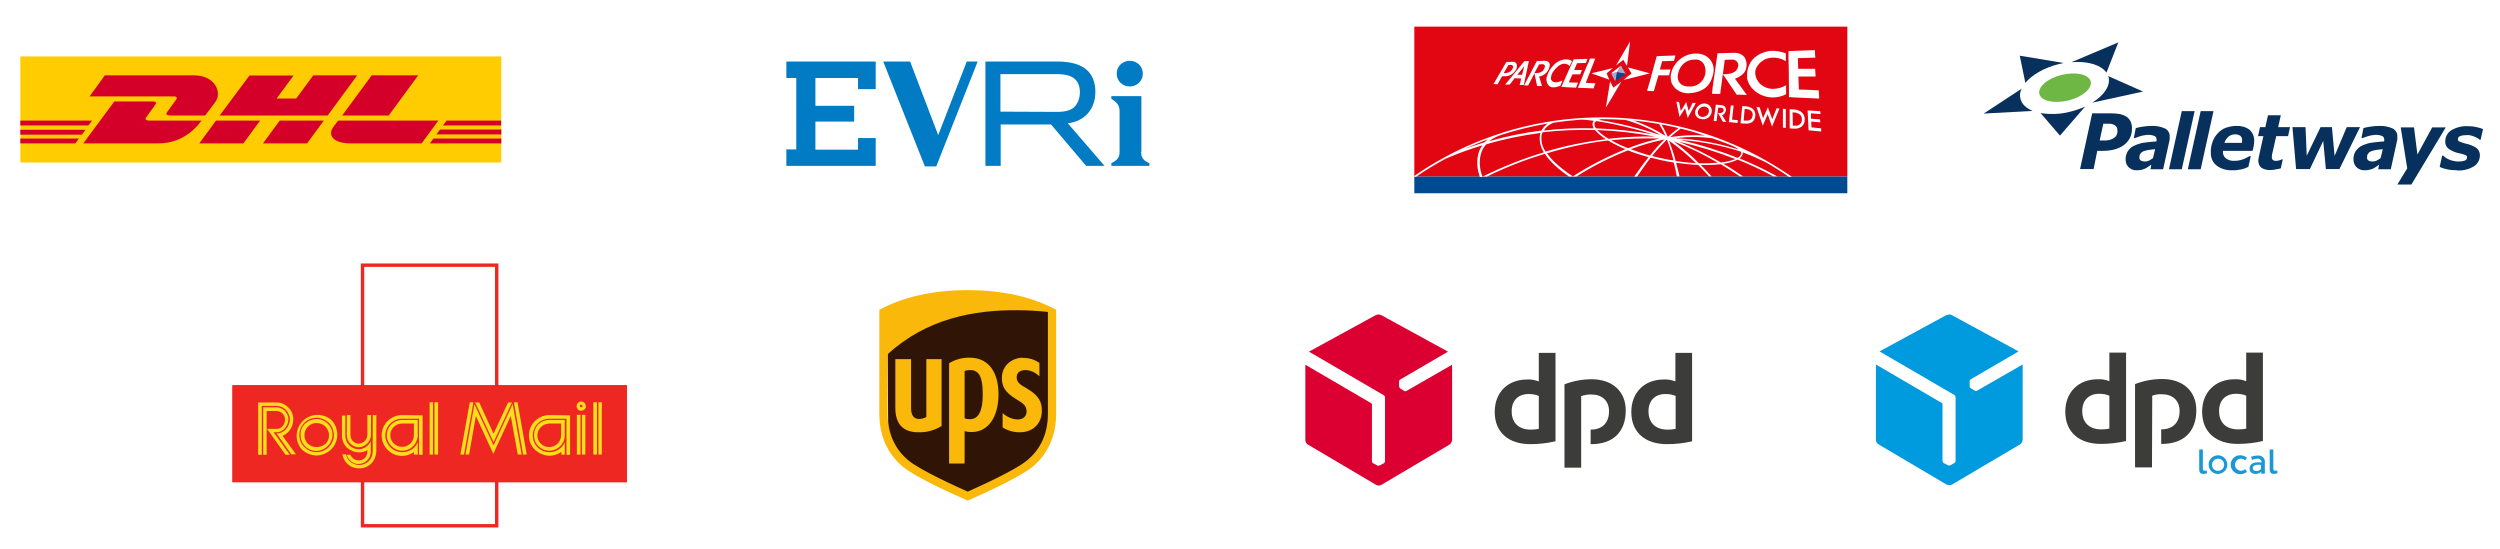 <?xml version="1.0" encoding="UTF-8"?>
<!-- Generator: Adobe Illustrator 27.1.1, SVG Export Plug-In . SVG Version: 6.00 Build 0)  -->
<svg xmlns="http://www.w3.org/2000/svg" xmlns:xlink="http://www.w3.org/1999/xlink" version="1.1" id="Layer_1" x="0px" y="0px" viewBox="0 0 1032.3 226.7" style="enable-background:new 0 0 1032.3 226.7;" xml:space="preserve">
<style type="text/css">
	.st0{fill:#DC0032;}
	.st1{fill:#3C3C3B;}
	.st2{fill-rule:evenodd;clip-rule:evenodd;fill:#301506;}
	.st3{fill:#FAB80A;}
	.st4{fill:#EE2722;}
	.st5{fill:#FFFFFF;}
	.st6{fill:#F00020;}
	.st7{fill:#EE2722;stroke:#EE2722;stroke-width:1.000000e-02;}
	.st8{fill:#FDDD1C;}
	.st9{fill:#009ADE;}
	.st10{fill:#1A98D5;}
	.st11{fill:#FECC00;}
	.st12{fill:#D50029;}
	.st13{fill:#E20613;}
	.st14{fill:#004A92;}
	.st15{clip-path:url(#SVGID_00000020386073391662094170000005765593747446304162_);}
	.st16{clip-path:url(#SVGID_00000132086705970903042810000000207462555138671535_);}
	.st17{clip-path:url(#SVGID_00000017477552837131665420000010179535678878108068_);}
	.st18{clip-path:url(#SVGID_00000126282299949581000240000010204765906931220134_);}
	.st19{clip-path:url(#SVGID_00000064326526131099155400000014193079061893037469_);}
	.st20{clip-path:url(#SVGID_00000027583307946319842800000011436659179745036451_);}
	.st21{clip-path:url(#SVGID_00000109021363346156125960000016222722177396461187_);}
	.st22{clip-path:url(#SVGID_00000123412911874715475360000003165533171722882182_);}
	.st23{clip-path:url(#SVGID_00000098933920126565141550000004993184482273092780_);}
	.st24{clip-path:url(#SVGID_00000000183819915455811140000005804297684358450343_);}
	.st25{clip-path:url(#SVGID_00000127044058353113253150000003137739485651112861_);}
	.st26{clip-path:url(#SVGID_00000124122624675909435220000015038128225536885680_);}
	.st27{clip-path:url(#SVGID_00000012446057006081912140000007522883886640226978_);}
	.st28{clip-path:url(#SVGID_00000027582980014614976420000018053078682242078378_);}
	.st29{clip-path:url(#SVGID_00000034784656440775036880000004997620404048805814_);}
	.st30{clip-path:url(#SVGID_00000104665614488337455140000018006346520557005721_);}
	.st31{clip-path:url(#SVGID_00000072987125902338006820000015194677485306063792_);}
	.st32{clip-path:url(#SVGID_00000070112426537631273310000003576293186547792560_);}
	.st33{clip-path:url(#SVGID_00000085233653823570755130000000438276424760460725_);}
	.st34{clip-path:url(#SVGID_00000144332711864982609990000007044283613922622863_);}
	.st35{clip-path:url(#SVGID_00000018951032001471801110000010227135338279056300_);}
	.st36{clip-path:url(#SVGID_00000047027260529707677990000014335004475873415306_);}
	.st37{clip-path:url(#SVGID_00000139277674364083256510000002606994513998804356_);}
	.st38{clip-path:url(#SVGID_00000024722354804151755940000005164057505129853599_);}
	.st39{clip-path:url(#SVGID_00000112614333993056491400000015226070440255847344_);}
	.st40{clip-path:url(#SVGID_00000176015763958554183290000011069786876088399763_);}
	.st41{clip-path:url(#SVGID_00000149358673967084635110000005805168456092805265_);}
	.st42{fill:#9FABD3;}
	.st43{clip-path:url(#SVGID_00000181061208577661688990000016226925719692049087_);}
	.st44{clip-path:url(#SVGID_00000062176415704728504110000012830543780811577007_);}
	.st45{fill-rule:evenodd;clip-rule:evenodd;fill:#6FB744;}
	.st46{fill-rule:evenodd;clip-rule:evenodd;fill:#08305D;}
	.st47{fill:#007BC4;}
</style>
<g>
	<g id="Layer_1_00000003100592159445438150000012570165296249833896_">
		<path class="st0" d="M580.8,161.4c-0.3,0.2-0.7,0.2-1,0l-1.6-1c-0.1-0.1-0.3-0.2-0.3-0.4l0,0c-0.1-0.2-0.2-0.3-0.2-0.5v-1.9    c0-0.4,0.2-0.7,0.5-0.9l19.7-11.5l-27.6-15.1c-0.7-0.3-1.5-0.3-2.2,0l-27.6,15.1l30.9,18c0.3,0.2,0.5,0.5,0.5,0.9v26.3    c0,0.4-0.2,0.7-0.5,0.9l-1.7,0.9c-0.2,0.1-0.3,0.1-0.5,0.1l0,0c-0.2,0-0.4,0-0.5-0.1l-1.7-0.9c-0.3-0.2-0.5-0.5-0.5-0.9V167    c0-0.2-0.1-0.4-0.3-0.5l-27.2-15.9v31.1c0,0.8,0.4,1.5,1.1,1.9l28.1,16.6c0.3,0.2,0.7,0.3,1.1,0.3c0.4,0,0.8-0.1,1.1-0.3    l28.1-16.6c0.6-0.4,1-1.1,1.1-1.9v-31.1L580.8,161.4z"></path>
		<path class="st1" d="M642.3,182.2c-3.4,0.8-6.9,1.2-10.4,1.2c-8.8,0-14.7-4.7-14.7-13.3c0-8.1,5.4-13.4,13.4-13.4    c1.6-0.1,3.3,0.2,4.8,0.8v-11.8h6.9V182.2z M635.4,163.5c-1.3-0.6-2.8-0.8-4.2-0.8c-4.2,0-7,2.6-7,7.1c0,4.9,3,7.6,7.9,7.6    c1.1,0,2.2-0.1,3.3-0.3V163.5z M698.8,182.2c-3.4,0.8-6.9,1.2-10.5,1.2c-8.8,0-14.7-4.7-14.7-13.3c0-8.1,5.5-13.4,13.4-13.4    c1.6-0.1,3.3,0.2,4.8,0.8v-11.8h6.9V182.2z M691.9,163.5c-1.3-0.6-2.8-0.8-4.2-0.8c-4.2,0-7,2.6-7,7.1c0,4.9,3,7.6,7.9,7.6    c1.1,0,2.2-0.1,3.3-0.3L691.9,163.5z M653.1,163.5c1.3-0.4,2.7-0.7,4.1-0.6c4.2,0,7.2,2.5,7.2,6.9c0,5.2-3.2,7.6-7.6,7.6v6h0.3    c8.9,0,14.2-5,14.2-13.9c0-8.1-5.7-12.9-14.1-12.9c-3.8,0-7.6,0.7-11.2,2.1v34.4h6.9V163.5z"></path>
		<path class="st2" d="M366.5,146.2l0.3,35.8l8.1,10l24.2,12.8l29.7-14.5l6.2-14.7l-0.6-47.6l-22.4-0.6l-23.4,3.8l-21.3,12.4    L366.5,146.2z"></path>
		<path class="st3" d="M399.6,119.8c-14.1,0-26.4,2.7-36.5,8.1v43c0,9,3.4,16.6,9.8,21.9c6,4.9,24.4,12.9,26.7,13.9    c2.1-0.9,20.8-9.1,26.7-13.9c6.4-5.3,9.8-12.9,9.8-21.9v-43C426,122.5,413.7,119.8,399.6,119.8L399.6,119.8z M420.4,128.1    c4.2,0,8.3,0.3,12.3,0.7v42c0,8.1-2.9,14.6-8.6,19.3c-5,4.2-20.3,11-24.5,12.9c-4.3-1.9-19.6-8.8-24.5-12.9    c-5.6-4.6-8.6-11.3-8.6-19.3v-24.5C382.6,131.5,402.3,127.9,420.4,128.1L420.4,128.1z M400.5,147.7c-3-0.1-6,0.7-8.6,2.3v41.4h6.4    V178c0.9,0.3,1.9,0.4,2.9,0.4c7,0,11.1-6.4,11.1-15.6S408.1,147.7,400.5,147.7L400.5,147.7z M422.2,147.7    c-4.2,0.1-8.5,3.1-8.5,8.3c0,3.4,1,5.9,6.2,9c2.8,1.6,3.9,2.7,4,4.7c0.1,2.2-1.5,3.6-3.8,3.5c-2.3-0.1-4.4-1.1-6.1-2.6v5.9    c2.1,1.3,4.5,2,7,2c6.3,0,9.1-4.4,9.2-8.5c0.1-3.7-0.9-6.5-6.2-9.6c-2.4-1.4-4.2-2.3-4.2-4.6s1.9-3,3.7-3c2.2,0.1,4.2,1.1,5.7,2.6    v-5.5c-2-1.5-4.5-2.2-7-2.1L422.2,147.7z M369.7,148.4v20c0,6.7,3.2,10.1,9.5,10.1c3.4,0.1,6.7-0.8,9.6-2.6v-27.6h-6.3v23.9    c-0.9,0.5-1.9,0.8-3,0.8c-2.9,0-3.3-2.7-3.3-4.5v-20.2H369.7z M400.6,152.8c3.7,0,5.2,2.9,5.2,10s-1.8,10.3-5.4,10.3    c-0.7,0-1.4-0.1-2.1-0.4v-19.5C399,152.9,399.8,152.8,400.6,152.8L400.6,152.8z"></path>
		<g id="g2826">
			<g id="g3830">
				<path id="path3504" class="st4" d="M149,217.8h56.8v-109H149V217.8z"></path>
				<g id="g3522">
					<path id="path3524" class="st5" d="M150.4,110.2v106.2h54V110.2H150.4"></path>
				</g>
				<path id="path3538" class="st6" d="M96,199.1h162.9v-40H96V199.1z"></path>
				<path id="path3540" class="st7" d="M96,159.1h162.9v40H96V159.1z"></path>
				<g id="g3542">
					<path id="path3544" class="st8" d="M240,168.2c-0.3,0-0.5-0.2-0.6-0.4c0,0,0-0.1,0-0.1c0-0.3,0.2-0.6,0.5-0.6c0,0,0,0,0,0l0,0       c0.3,0,0.6,0.3,0.6,0.6C240.6,167.9,240.4,168.2,240,168.2C240.1,168.2,240.1,168.2,240,168.2L240,168.2z M240,165.8       c-1,0-1.9,0.8-1.9,1.9c0,0,0,0,0,0l0,0c0,1,0.7,1.8,1.7,1.9h0.2c1,0,1.9-0.8,1.9-1.8l0,0C241.9,166.6,241,165.8,240,165.8"></path>
				</g>
				<g id="g3546">
					<path id="path3548" class="st8" d="M135.8,184.6c-1.3,1.3-3.2,2.1-5.1,2.1c-1.9,0-3.7-0.8-5-2.1c-1.4-1.3-2.1-3.1-2.1-5       c0-3.9,3.1-7.1,7.1-7.1c0,0,0,0,0,0l0,0c1.9,0,3.7,0.8,5.1,2.1c1.3,1.3,2,3.1,2.1,5C137.9,181.4,137.1,183.2,135.8,184.6z        M136.8,173.4c-3.6-3.1-9.1-2.7-12.2,0.9c-2.8,3.2-2.8,7.9-0.1,11.2c1.7,1.6,3.9,2.5,6.2,2.6c2.3-0.1,4.5-1,6.1-2.6       C140.1,182.2,140.1,176.8,136.8,173.4"></path>
				</g>
				<g id="g3550">
					<path id="path3552" class="st8" d="M130.8,184.6c-2.8,0.1-5.1-2.1-5.1-4.8c0-1.4,0.5-2.7,1.4-3.6c0-0.1,0.1-0.1,0.1-0.1       c1-0.9,2.3-1.5,3.6-1.4c1.3,0,2.6,0.5,3.5,1.4c2,1.9,2.1,5.1,0.2,7.1C133.5,184,132.2,184.6,130.8,184.6z M135.3,174.9       c-1.2-1.2-2.8-1.9-4.6-1.9c-1.7,0-3.4,0.7-4.7,1.9c-1.3,1.2-2,2.9-1.9,4.7c0,1.7,0.6,3.4,1.9,4.7c1.2,1.2,2.9,1.9,4.7,1.9       c3.6-0.1,6.5-3,6.6-6.6C137.3,177.8,136.6,176.1,135.3,174.9"></path>
				</g>
				<g id="g3554">
					<path id="path3556" class="st8" d="M153.9,171.4v15c0,1.5-0.6,2.9-1.6,4c-1.1,1-2.5,1.6-4,1.6c-1.5,0-2.9-0.6-4-1.6       c-0.7-0.8-1.2-1.7-1.4-2.8h-1.5c0.5,3.4,3.5,5.9,6.9,5.8c1.9,0,3.7-0.7,5-2c1.3-1.3,2-3.1,2.1-5v-15L153.9,171.4"></path>
				</g>
				<g id="g3558">
					<path id="path3560" class="st8" d="M148.2,186.8c1.2,0,2.5-0.3,3.5-0.9v0.7c0,1.9-1.5,3.5-3.5,3.5h-0.1c-0.9,0-1.8-0.3-2.5-1       c-0.4-0.4-0.7-0.8-0.9-1.3h-1.5c0.2,0.9,0.7,1.7,1.3,2.3c0.9,1,2.2,1.5,3.5,1.5c2.8,0,5-2.2,5.1-4.9c0,0,0,0,0,0v-4.5       c-0.3,0.6-0.7,1.1-1.1,1.6c-2,2.2-5.5,2.3-7.6,0.2l-0.2-0.2c-1-1-1.6-2.4-1.6-3.9v-8.3h-1.4v8.3c0,1.8,0.7,3.6,2,4.9       C144.6,186,146.4,186.8,148.2,186.8"></path>
				</g>
				<g id="g3562">
					<path id="path3564" class="st8" d="M144.7,183.2c0.9,0.9,2.2,1.5,3.5,1.5c2.8-0.2,5-2.5,5-5.3v-8h-1.5v8c0,2-1.5,3.7-3.5,3.8       c-1.9,0-3.5-1.6-3.5-3.5v-8.3h-1.5v8.2C143.2,181,143.7,182.3,144.7,183.2"></path>
				</g>
				<path id="path3566" class="st8" d="M179.4,187.7h1.5v-21.6h-1.5V187.7z"></path>
				<path id="path3568" class="st8" d="M177.4,187.7h1.4v-21.6h-1.4V187.7z"></path>
				<path id="path3570" class="st8" d="M240.3,187.7h1.4v-16.4h-1.4V187.7z"></path>
				<path id="path3572" class="st8" d="M238.2,187.7h1.5v-16.4h-1.5V187.7z"></path>
				<path id="path3574" class="st8" d="M247.1,187.7h1.4v-21.6h-1.4V187.7z"></path>
				<path id="path3576" class="st8" d="M245,187.7h1.5v-21.6H245V187.7z"></path>
				<g id="g3578">
					<path id="path3580" class="st8" d="M170.9,179.7c0,2.6-2.1,4.8-4.7,4.8H166c-1.3,0-2.5-0.5-3.4-1.4c-1.9-1.8-1.9-4.9-0.1-6.7       c0,0,0,0,0,0l0.1-0.1c0.9-0.9,2.1-1.4,3.4-1.4h4.9L170.9,179.7z M161.6,175.2c-1.2,1.2-1.9,2.8-1.9,4.5c0,1.7,0.7,3.3,1.9,4.5       c1.2,1.2,2.8,1.9,4.5,1.9c3.5,0,6.3-2.8,6.4-6.3c0,0,0,0,0,0v-6.4H166C164.3,173.4,162.7,174.1,161.6,175.2"></path>
				</g>
				<g id="g3582">
					<path id="path3584" class="st8" d="M166,171.4c-4.6,0-8.4,3.7-8.4,8.3c0,0,0,0,0,0v0.1c0,2.3,0.9,4.4,2.5,6       c2.9,2.9,7.5,3.3,10.8,0.8v1.1h1.6v-5.2c-0.3,0.8-0.8,1.6-1.4,2.2c-1.3,1.3-3.1,2-5,2c-1.8,0-3.6-0.7-4.9-2       c-1.3-1.3-2.1-3.1-2.1-4.9c0-3.8,3.1-6.9,6.9-6.9h7v14.9h1.5v-16.3L166,171.4"></path>
				</g>
				<g id="g3586">
					<path id="path3588" class="st8" d="M231.7,179.7c0,2.7-2.2,4.9-4.9,4.9h-0.1c-1.3,0-2.5-0.5-3.4-1.4c-0.9-0.9-1.4-2.1-1.4-3.4       c0-2.7,2.2-4.8,4.9-4.9h4.9L231.7,179.7L231.7,179.7z M222.3,175.2c-1.2,1.2-1.8,2.8-1.8,4.5c0,1.7,0.6,3.3,1.8,4.5       c1.2,1.2,2.8,1.9,4.5,1.9c3.5,0,6.4-2.8,6.4-6.3v-6.4h-6.4C225.1,173.4,223.5,174.1,222.3,175.2"></path>
				</g>
				<g id="g3590">
					<path id="path3592" class="st8" d="M226.8,171.4c-4.6,0-8.4,3.8-8.4,8.4c0,2.2,0.9,4.4,2.5,5.9c1.6,1.5,3.7,2.4,5.9,2.5       c1.8,0,3.5-0.6,5-1.6v1.1h1.4v-5.2c-0.3,0.8-0.8,1.6-1.4,2.2c-2.7,2.7-7.1,2.7-9.8,0c-1.3-1.3-2-3.1-2-4.9       c0-3.8,3.1-6.9,6.9-6.9h7v14.9h1.5v-16.3L226.8,171.4"></path>
				</g>
				<g id="g3594">
					<path id="path3596" class="st8" d="M116.7,180c0.8-0.4,1.6-0.9,2.2-1.5c1.4-1.4,2.2-3.3,2.2-5.3c0-1.9-0.7-3.7-2.1-5       c-1.3-1.3-3-2-4.8-2h-7.6v21.6h1.5v-20.2h6.1c1.4,0,2.8,0.6,3.8,1.6c1,1.1,1.7,2.5,1.7,4c-0.1,1.6-0.7,3.1-1.8,4.2       c-1,1-2.3,1.6-3.7,1.6l6.1,8.6h1.9L116.7,180"></path>
				</g>
				<g id="g3598">
					<path id="path3600" class="st8" d="M113,178.5h1.1c3.2,0,4.9-3.1,5-5.3c0-1.4-0.6-2.6-1.5-3.6c-0.9-0.9-2.2-1.4-3.4-1.4h-5.5       v19.6h1.4v-18.1h4.1c0.9,0,1.8,0.4,2.4,1c0.7,0.7,1.1,1.6,1.1,2.6c0,1.6-1.2,3.8-3.4,3.8h-4l7.6,10.7h1.8L113,178.5"></path>
				</g>
				<g id="g3602">
					<path id="path3604" class="st8" d="M213.7,166.1h-1.5l3.8,21.6h1.5L213.7,166.1"></path>
				</g>
				<g id="g3606">
					<path id="path3608" class="st8" d="M203.8,179.1l-5.9-12.9h-1.7l7.6,16.4l7.6-16.4h-1.6L203.8,179.1"></path>
				</g>
				<g id="g3610">
					<path id="path3612" class="st8" d="M190.1,187.7h1.5l3.9-21.6H194L190.1,187.7"></path>
				</g>
				<g id="g3614">
					<path id="path3616" class="st8" d="M203.8,183.9l-7.9-17l-3.7,20.8h1.5l2.8-15.9l7.2,15.6l7.2-15.6l2.9,15.9h1.6l-3.7-20.9       L203.8,183.9"></path>
				</g>
			</g>
			
				<image style="overflow:visible;enable-background:new    ;" width="955" height="860" id="image3052" transform="matrix(3.995349e-02 0 0 3.995349e-02 157.002 114.72)">
			</image>
		</g>
		<path class="st9" d="M816.4,161.3c-0.3,0.2-0.7,0.2-1,0l-1.6-1c-0.1-0.1-0.3-0.2-0.3-0.4l0,0c-0.1-0.2-0.2-0.3-0.2-0.5v-1.9    c0-0.4,0.2-0.7,0.5-0.9l19.7-11.5l-27.6-15c-0.3-0.2-0.7-0.3-1.1-0.2c-0.4,0-0.8,0.1-1.1,0.2l-27.6,15l30.9,18    c0.3,0.2,0.5,0.5,0.5,0.9v26.3c0,0.4-0.2,0.7-0.5,0.9l-1.7,0.9c-0.2,0.1-0.3,0.1-0.5,0.1l0,0c-0.2,0-0.4,0-0.5-0.1l-1.7-0.9    c-0.3-0.2-0.5-0.5-0.5-0.9v-23.4c0-0.2-0.1-0.4-0.3-0.5l-27.2-15.9v31.1c0,0.8,0.4,1.5,1.1,1.9l28.1,16.6c0.7,0.3,1.5,0.3,2.2,0    l28.1-16.6c0.6-0.4,1-1.1,1.1-1.9v-31.1L816.4,161.3z"></path>
		<path class="st1" d="M877.9,182.1c-3.4,0.8-6.9,1.2-10.4,1.2c-8.8,0-14.7-4.7-14.7-13.3c0-8.1,5.5-13.4,13.4-13.4    c1.6-0.1,3.3,0.2,4.8,0.8v-11.8h6.9V182.1z M871,163.4c-1.3-0.6-2.8-0.8-4.2-0.8c-4.2,0-7,2.6-7,7.1c0,4.9,3,7.6,7.9,7.6    c1.1,0,2.2-0.1,3.3-0.3V163.4z M934.4,182.1c-3.4,0.8-6.9,1.2-10.4,1.2c-8.8,0-14.7-4.7-14.7-13.3c0-8.1,5.5-13.4,13.4-13.4    c1.6-0.1,3.3,0.2,4.8,0.8v-11.8h6.9L934.4,182.1z M927.5,163.4c-1.3-0.6-2.8-0.8-4.2-0.8c-4.2,0-7,2.6-7,7.1c0,4.9,3,7.6,7.9,7.6    c1.1,0,2.2-0.1,3.3-0.3V163.4z M888.7,163.4c1.3-0.5,2.7-0.7,4.1-0.6c4.2,0,7.2,2.5,7.2,6.9c0,5.2-3.2,7.6-7.6,7.6v6h0.3    c8.9,0,14.2-5,14.2-13.9c0-8.1-5.7-12.9-14.1-12.9c-3.8,0-7.6,0.7-11.2,2.1v34.4h7L888.7,163.4z"></path>
		<path class="st10" d="M909.6,185.6v7.9c0,0.6,0.3,0.9,0.7,0.9c0.3,0,0.6-0.1,0.9-0.2l0.1,1.2c-0.5,0.2-1,0.3-1.5,0.3    c-1,0-1.7-0.5-1.7-1.8v-8.3H909.6z"></path>
		<path class="st10" d="M915.9,188c2.1,0,3.8,1.8,3.8,3.9s-1.8,3.8-3.9,3.8c-2.1,0-3.8-1.7-3.8-3.8c-0.1-2.1,1.6-3.8,3.7-3.9    C915.7,188,915.8,188,915.9,188z M915.9,194.4c1.4,0,2.5-1.1,2.5-2.5s-1.1-2.5-2.5-2.5s-2.5,1.1-2.5,2.5c0,0,0,0,0,0    c-0.1,1.3,1,2.5,2.3,2.5C915.8,194.4,915.9,194.4,915.9,194.4L915.9,194.4z"></path>
		<path class="st10" d="M925,188c1,0,2,0.3,2.8,1l-0.7,1.1c-0.5-0.5-1.3-0.8-2-0.7c-1.4,0.2-2.4,1.4-2.2,2.8c0.1,1.1,1,2,2.2,2.2    c0.7,0,1.5-0.2,2-0.7l0.7,1.1c-0.8,0.7-1.8,1-2.8,1c-2.1,0-3.9-1.7-3.9-3.9C921.1,189.7,922.9,187.9,925,188L925,188z"></path>
		<path class="st10" d="M929.5,188.6c0.9-0.3,1.8-0.5,2.7-0.5c1.4-0.2,2.8,0.8,3,2.2c0,0.2,0,0.4,0,0.6v4.7h-1.5v-0.8    c-0.6,0.6-1.5,0.9-2.3,0.9c-1.6,0-2.5-0.9-2.5-2.2c0-1.8,1.4-2.6,3.5-2.6c0.5,0,0.9,0,1.4,0.1v0c0.1-0.8-0.4-1.5-1.2-1.6    c-0.1,0-0.3,0-0.4,0c-0.8,0-1.6,0.2-2.3,0.5L929.5,188.6z M931.7,194.5c0.7,0,1.4-0.3,1.9-0.8v-1.7c-0.4-0.1-0.7-0.1-1.1-0.1    c-1.3,0-2.3,0.4-2.3,1.4C930.2,194.1,930.8,194.5,931.7,194.5L931.7,194.5z"></path>
		<path class="st10" d="M938.7,185.6v7.9c0,0.6,0.3,0.9,0.7,0.9c0.3,0,0.6-0.1,0.9-0.2l0.1,1.2c-0.5,0.2-1,0.3-1.5,0.3    c-1,0-1.7-0.5-1.7-1.8v-8.3H938.7z"></path>
		<polygon class="st11" points="207,23.3 207,67.1 8.4,67.1 8.4,23.3 207,23.3   "></polygon>
		<path class="st12" d="M72.4,41.6c-0.9,1.2-2.3,3.2-3.2,4.4c-0.4,0.6-1.3,1.7,1.4,1.7h14.1L89,42c2.6-3.5,0.2-10.9-9.1-10.9H43.3    L37,39.8h34.6C73.3,39.8,73.3,40.5,72.4,41.6z M62,49.8c-2.7,0-1.9-1.1-1.4-1.7l3.2-4.4c0.9-1.2,0.9-1.8-0.9-1.8H47.2L34.4,59.2    h31.1c10.3,0,16-7,17.7-9.4L62,49.8z M82.3,59.2h18.2l6.9-9.4H89.2L82.3,59.2z M129.3,31.2l-7,9.5h-8.1l7-9.5h-18.2L90.7,47.7    h44.6l12.2-16.6H129.3z M108.6,59.2h18.2l6.9-9.4h-18.2L108.6,59.2z M8.4,53.6v2h25.4l1.5-2H8.4z M38,49.8H8.4v2h28.1L38,49.8z     M8.4,59.2h22.7l1.5-2H8.4V59.2z M180.2,55.5H207v-2h-25.3L180.2,55.5z M177.5,59.2H207v-2h-28L177.5,59.2z M184.4,49.8l-1.5,2h24    v-2H184.4z M160.5,47.7l12.2-16.6h-19.2l-12.2,16.6H160.5z M139.6,49.8l-2,2.7c-2.3,3.1-0.3,6.7,7.2,6.7h29.3l6.9-9.4L139.6,49.8    L139.6,49.8z"></path>
		<rect x="584" y="11" class="st13" width="178.8" height="61.9"></rect>
		<rect x="584" y="72.9" class="st14" width="178.8" height="6.9"></rect>
		<g>
			<defs>
				<rect id="SVGID_1_" x="584" y="11" width="178.8" height="68.8"></rect>
			</defs>
			<clipPath id="SVGID_00000081633992775653480860000008765502898677753265_">
				<use xlink:href="#SVGID_1_" style="overflow:visible;"></use>
			</clipPath>
			<g style="clip-path:url(#SVGID_00000081633992775653480860000008765502898677753265_);">
				<path class="st5" d="M717.5,65.2c-7.7-3.1-15.6-5.5-23.6-7.4c8.5,0.6,16.8,2.2,24.9,4.8c0.2,0.3,0.2,0.6,0.2,0.9      C718.7,64.3,718.2,64.8,717.5,65.2 M710.6,67.1c-5.6-3.3-11.5-6.2-17.5-8.6c8,1.8,15.9,4.2,23.5,7.2      C714.7,66.4,712.7,66.9,710.6,67.1 M701.5,67.4c-3.2-3.3-6.7-6.3-10.4-9c6.3,2.4,12.4,5.4,18.2,8.8      C706.7,67.4,704.1,67.5,701.5,67.4 M691.9,66.5c-0.7-2.9-1.7-5.7-2.7-8.4c4,2.8,7.7,5.9,11.1,9.3      C697.5,67.2,694.7,66.9,691.9,66.5 M686.8,65.5c-1.6-0.3-3.1-0.7-4.6-1.1c1.9-2.4,3.9-4.6,6.1-6.8c1.1,2.8,2,5.7,2.7,8.6      C689.6,66.1,688.2,65.8,686.8,65.5 M681.3,64.2c-2.7-0.7-5.3-1.6-7.9-2.6c4.5-1.7,9.2-3.1,13.9-4      C685.1,59.7,683.1,61.9,681.3,64.2 M665.3,57.9c6.6-0.7,13.3-0.9,20-0.7c-4.4,1-8.8,2.3-13,4C669.9,60.3,667.5,59.2,665.3,57.9       M659.5,53.7c8,0.3,16,1.2,23.9,2.7c-6.4-0.2-12.8,0.2-19.2,0.9C662.5,56.3,660.9,55.1,659.5,53.7 M638.2,62.6      c-1.4-2-2-4.5-1.6-7c0.1-0.3,0.2-0.7,0.4-1c7.2-0.8,14.4-1.1,21.6-0.9c1.3,1.5,2.8,2.7,4.5,3.8      C654.6,58.5,646.3,60.2,638.2,62.6 M614.9,58.3c1.4-1.1,3-1.9,4.7-2.5c6.4-2.1,12.9-3.7,19.5-4.8c-1.1,0.8-2,1.8-2.6,2.9      C629.2,54.8,621.9,56.3,614.9,58.3 M612.9,58.8c-2.7,0.8-5.4,1.7-8.1,2.7c3.2-1.4,6.4-2.8,9.6-4      C613.9,57.9,613.4,58.3,612.9,58.8 M652.8,49.4c1.6,0,3.4,0.2,5.3,0.5c-0.2,0.2-0.4,0.6-0.5,0.9c-0.1,0.8,0.1,1.6,0.5,2.2      c-6.9-0.2-13.7,0.1-20.6,0.9c0.9-1.5,2.3-2.6,3.9-3.2C645.2,50.1,649,49.7,652.8,49.4 M658.4,50.9c0.1-0.4,0.4-0.7,0.8-0.9      c7.9,1.2,15.7,3.1,23.4,5.5c-7.7-1.4-15.6-2.2-23.5-2.5l-0.2-0.2C658.5,52.3,658.3,51.6,658.4,50.9 M661.5,49.2      c3.2,0,6.4,0.1,9.6,0.3c5.1,1.4,9.9,3.5,14.4,6.2c-8.3-2.7-16.7-4.8-25.3-6.2C660.6,49.3,661,49.2,661.5,49.2 M685.1,51.2      c1,1.6,1.8,3.2,2.6,4.9c-4.1-2.6-8.5-4.7-13.1-6.3C678.1,50.1,681.6,50.6,685.1,51.2 M689.6,52.1c1.2,0.2,2.3,0.5,3.5,0.8      c-1.5,1.1-3,2.3-4.4,3.6c-0.8-1.7-1.6-3.4-2.6-5.1C687.2,51.6,688.4,51.8,689.6,52.1 M704,56c-4.8-0.4-9.6-0.1-14.3,0.6      c1.4-1.3,2.8-2.4,4.3-3.5C697.4,53.9,700.7,54.9,704,56 M716,60.5c0.6,0.3,1.2,0.7,1.8,1.2c-8.4-2.6-17.1-4.2-25.9-4.6      c5-0.7,10.1-0.7,15.1,0C710,58.1,713,59.2,716,60.5 M731.8,68.6c2.3,1.4,4.6,2.8,6.8,4.4h1.3c-15.1-10.5-32.2-17.9-50.2-21.6      c-22.9-4.8-46.7-3.7-69.1,3.3l0,0l-0.8,0.3c-8.1,2.6-15.9,5.9-23.4,10l0,0c-4.2,2.3-8.4,4.8-12.3,7.6V73h0.6      c3.9-2.7,7.9-5.1,12.1-7.4c5-2.2,10.1-4,15.3-5.6c-0.9,1.2-1.5,2.6-1.8,4.1c-0.6,3-0.3,6.1,0.8,9h1.1c-1.1-2.8-1.5-5.8-0.9-8.7      c0.3-1.8,1.2-3.5,2.4-4.8c7.3-2.2,14.8-3.7,22.4-4.7c-0.1,0.2-0.2,0.5-0.2,0.7c-0.4,2.6,0.2,5.2,1.6,7.3      c-8.7,2.6-17.1,6-25.3,10h1.8c7.7-3.8,15.7-6.9,23.9-9.4c2,3.1,5.4,6.3,10,9.4h1.7c-4.9-3.2-8.6-6.4-10.8-9.6      c8.2-2.5,16.7-4.3,25.2-5.3c2.3,1.4,4.7,2.6,7.2,3.6c-7.6,3.1-14.9,6.8-21.8,11.3h1.5c6.8-4.3,13.9-7.9,21.3-10.8      c2.8,1.1,5.6,2,8.5,2.8c-1.9,2.4-3.9,5.1-5.9,8h1.2c2-2.8,3.7-5.4,5.6-7.8c1.6,0.4,3.3,0.8,5,1.2c1.5,0.3,3,0.6,4.5,0.8      c0.5,1.8,0.9,3.7,1.3,5.7h1.1c-0.4-2-1-3.8-1.4-5.6c3,0.4,6,0.8,9.1,0.9c1.5,1.5,3,3.1,4.5,4.7h1c-1.4-1.6-2.9-3.2-4.4-4.7      c2.7,0.1,5.5,0,8.2-0.3c2.7,1.6,5.3,3.3,7.9,5h1.3c-2.6-1.8-5.3-3.6-8.1-5.2c2.1-0.2,4-0.8,5.9-1.7c5,2,9.9,4.3,14.7,6.9h1.6      c-5-2.8-10.2-5.2-15.5-7.4c0.6-0.4,1.1-1.1,1.3-1.8c0-0.2,0-0.5,0-0.7c3,1.1,6,2.4,8.9,3.8c0,0,2.5,1.3,3.2,1.8"></path>
			</g>
		</g>
		<g>
			<defs>
				<rect id="SVGID_00000091717262592249955000000001823425398192573871_" x="584" y="11" width="178.8" height="68.8"></rect>
			</defs>
			<clipPath id="SVGID_00000084522194579573950960000015206807265213412227_">
				<use xlink:href="#SVGID_00000091717262592249955000000001823425398192573871_" style="overflow:visible;"></use>
			</clipPath>
			<g style="clip-path:url(#SVGID_00000084522194579573950960000015206807265213412227_);">
				<path class="st5" d="M620.9,30.2l2-3.4h1.1c0.4,0,0.8,0.4,0.8,0.8c0,0,0,0,0,0c0,0.1,0,0.1,0,0.2l0,0c-0.1,0.3-0.2,0.5-0.3,0.7      c-0.4,0.7-1.1,1.3-1.9,1.5h-0.1C622,30.2,621.4,30.2,620.9,30.2 M620.2,31.5c0.9,0,1.8,0,2.7-0.2c1.3-0.4,2.3-1.3,3-2.4      c0.4-0.7,0.6-1.5,0.4-2.3l0,0c-0.2-0.7-0.8-1.1-1.6-1.1l-2.7,0.1l-5.3,9.1l1.5,0.1h0.2L620.2,31.5"></path>
			</g>
		</g>
		<g>
			<defs>
				<rect id="SVGID_00000036960645044286499900000015651114495162320531_" x="584" y="11" width="178.8" height="68.8"></rect>
			</defs>
			<clipPath id="SVGID_00000088839567779484925280000002269074133620584091_">
				<use xlink:href="#SVGID_00000036960645044286499900000015651114495162320531_" style="overflow:visible;"></use>
			</clipPath>
			<g style="clip-path:url(#SVGID_00000088839567779484925280000002269074133620584091_);">
				<polygon class="st5" points="717.5,50.1 717.6,49.6 716.2,49.5 715.2,49.4 715.8,44.1 715.8,43.6 714.7,43.5 713.9,50.4       714.9,50.5 717.5,50.8     "></polygon>
			</g>
		</g>
		<g>
			<defs>
				<rect id="SVGID_00000135663986046196241780000014703296209667314091_" x="584" y="11" width="178.8" height="68.8"></rect>
			</defs>
			<clipPath id="SVGID_00000072251370876905806270000005728527006547986571_">
				<use xlink:href="#SVGID_00000135663986046196241780000014703296209667314091_" style="overflow:visible;"></use>
			</clipPath>
			<g style="clip-path:url(#SVGID_00000072251370876905806270000005728527006547986571_);">
				<path class="st5" d="M693.1,29.7c0.8-3,3.5-5.2,6.7-5.1c1.7-0.2,3.4,0.8,4,2.4c1.3,3.3-0.3,7-3.6,8.3c-0.8,0.3-1.7,0.5-2.7,0.4      c-1.1,0.1-2.3-0.2-3.2-0.8C693,33.9,692.3,32.3,693.1,29.7 M697.5,38.5c7.2-0.5,9.2-4.4,10-8.4c0.3-1.5,0.1-3.1-0.7-4.5      c-1.1-2-3.3-3.6-6.8-3.5c-2.6,0.1-5.1,1.1-7,3c-0.5,0.4-0.9,0.9-1.2,1.4c-0.6,0.8-1.1,1.6-1.4,2.5c-0.1,0.4-0.2,0.7-0.3,1      c-0.2,0.8-0.3,1.6-0.2,2.4c0,1.6,0.8,3.1,2,4.2C693.5,38,695.5,38.6,697.5,38.5"></path>
			</g>
		</g>
		<g>
			<defs>
				<rect id="SVGID_00000176016684205537713070000017174292815459252385_" x="584" y="11" width="178.8" height="68.8"></rect>
			</defs>
			<clipPath id="SVGID_00000088848807202751533930000002719149217714029212_">
				<use xlink:href="#SVGID_00000176016684205537713070000017174292815459252385_" style="overflow:visible;"></use>
			</clipPath>
			<g style="clip-path:url(#SVGID_00000088848807202751533930000002719149217714029212_);">
				<polygon class="st5" points="684.8,31.1 689.2,31.1 689.4,30.2 689.8,28.7 687.3,28.7 685.4,28.7 686.3,25.3 691.2,25.1       691.4,24.5 691.8,22.9 684.1,23.2 681.8,31.5 681.7,32 680.1,37.5 682,37.6 682.9,37.6     "></polygon>
			</g>
		</g>
		<g>
			<defs>
				<rect id="SVGID_00000109031095305633339440000003831152982567836330_" x="584" y="11" width="178.8" height="68.8"></rect>
			</defs>
			<clipPath id="SVGID_00000178173454453376084370000009800142747945653378_">
				<use xlink:href="#SVGID_00000109031095305633339440000003831152982567836330_" style="overflow:visible;"></use>
			</clipPath>
			<g style="clip-path:url(#SVGID_00000178173454453376084370000009800142747945653378_);">
				<polygon class="st5" points="658.2,25.5 658.7,24.2 656.5,24.2 656,25.6 655.2,27.3 654,30.2 653.3,32 651.9,35.4 651.5,36.2       652.4,36.3 653.3,36.3 658.1,36.5 658.3,35.6 658.8,34.4 656.6,34.3 654.8,34.2     "></polygon>
			</g>
		</g>
		<g>
			<defs>
				<rect id="SVGID_00000077315601488829424210000012026409148978184876_" x="584" y="11" width="178.8" height="68.8"></rect>
			</defs>
			<clipPath id="SVGID_00000183220583764554119550000010127093055397758612_">
				<use xlink:href="#SVGID_00000077315601488829424210000012026409148978184876_" style="overflow:visible;"></use>
			</clipPath>
			<g style="clip-path:url(#SVGID_00000183220583764554119550000010127093055397758612_);">
				<polygon class="st5" points="651.1,35.4 651.6,34.1 649.5,34.1 647.8,34 649.3,30.7 652.5,30.7 652.7,30.2 653.2,28.9       651.7,28.9 650,28.9 651.2,26.1 654.8,26 655,25.6 655.5,24.3 649.8,24.5 644.7,35.9 645.7,35.9 646.3,36 650.8,36.2     "></polygon>
			</g>
		</g>
		<g>
			<defs>
				<rect id="SVGID_00000175296678077983210910000004852264638783476650_" x="584" y="11" width="178.8" height="68.8"></rect>
			</defs>
			<clipPath id="SVGID_00000105409300922898450530000014530022146332687277_">
				<use xlink:href="#SVGID_00000175296678077983210910000004852264638783476650_" style="overflow:visible;"></use>
			</clipPath>
			<g style="clip-path:url(#SVGID_00000105409300922898450530000014530022146332687277_);">
				<path class="st5" d="M644.3,35.4l0.1-0.2l0.8-2c-1.8,0.9-2.9,0.9-3.6,0.7c-0.6-0.2-1-0.7-1.2-1.3c0-1.3,0.4-2.5,1.3-3.5      c0.4-0.5,0.7-0.9,1.2-1.3l0.1-0.1l0.4-0.4c0.2-0.2,0.4-0.3,0.7-0.4c1.2-0.9,3-0.8,4,0.4l0.7-1.4l0.3-0.6c-0.5-0.8-4-1.7-7.2,1.2      c-0.3,0.3-0.6,0.6-0.9,1c-1.2,1.3-2,2.9-2.4,4.6c-0.1,0.4-0.1,0.9,0,1.3c0.1,1,0.7,1.9,1.5,2.4      C641.7,36.6,644.3,35.4,644.3,35.4"></path>
			</g>
		</g>
		<g>
			<defs>
				<rect id="SVGID_00000023994652518409488990000007953484722312776124_" x="584" y="11" width="178.8" height="68.8"></rect>
			</defs>
			<clipPath id="SVGID_00000126320202017490682010000001235141888440654213_">
				<use xlink:href="#SVGID_00000023994652518409488990000007953484722312776124_" style="overflow:visible;"></use>
			</clipPath>
			<g style="clip-path:url(#SVGID_00000126320202017490682010000001235141888440654213_);">
				<polygon class="st5" points="663.5,30.5 663.4,30.3 666,28.1 658.2,30 657.1,30.3 658,30.6 660,31.3 664.5,32.9     "></polygon>
			</g>
		</g>
		<g>
			<defs>
				<rect id="SVGID_00000109713347557217993390000003742684756241996947_" x="584" y="11" width="178.8" height="68.8"></rect>
			</defs>
			<clipPath id="SVGID_00000011751650206722650290000017611779810245637544_">
				<use xlink:href="#SVGID_00000109713347557217993390000003742684756241996947_" style="overflow:visible;"></use>
			</clipPath>
			<g style="clip-path:url(#SVGID_00000011751650206722650290000017611779810245637544_);">
				<polygon class="st5" points="671.8,27.2 671.9,26.6 673.1,17.1 667.3,27 670.3,24.7 670.6,25.2 671.3,26.4     "></polygon>
			</g>
		</g>
		<g>
			<defs>
				<rect id="SVGID_00000147916169470179665520000007910576573871446461_" x="584" y="11" width="178.8" height="68.8"></rect>
			</defs>
			<clipPath id="SVGID_00000093871954627391386180000006372471569294240183_">
				<use xlink:href="#SVGID_00000147916169470179665520000007910576573871446461_" style="overflow:visible;"></use>
			</clipPath>
			<g style="clip-path:url(#SVGID_00000093871954627391386180000006372471569294240183_);">
				<polygon class="st5" points="668.2,34.7 666.7,35.8 666.2,36.2 666.1,36 665.1,34.1 664.8,33.5 664.8,33.9 663.1,44.4       665.3,40.8 669.5,33.7     "></polygon>
			</g>
		</g>
		<g>
			<defs>
				<rect id="SVGID_00000121281275175210202050000004506902025912037531_" x="584" y="11" width="178.8" height="68.8"></rect>
			</defs>
			<clipPath id="SVGID_00000170988769101551340530000001891244539941287852_">
				<use xlink:href="#SVGID_00000121281275175210202050000004506902025912037531_" style="overflow:visible;"></use>
			</clipPath>
			<g style="clip-path:url(#SVGID_00000170988769101551340530000001891244539941287852_);">
				<polygon class="st5" points="681.3,30.3 673.2,28.1 672.8,28 672.2,27.8 673.7,30.4 672.3,31.4 670.4,33 671.6,32.7 674.9,31.9       679.2,30.8     "></polygon>
			</g>
		</g>
		<g>
			<defs>
				<rect id="SVGID_00000142158521392783810770000001101420356304197792_" x="584" y="11" width="178.8" height="68.8"></rect>
			</defs>
			<clipPath id="SVGID_00000000919938788797865750000017135431950294482360_">
				<use xlink:href="#SVGID_00000142158521392783810770000001101420356304197792_" style="overflow:visible;"></use>
			</clipPath>
			<g style="clip-path:url(#SVGID_00000000919938788797865750000017135431950294482360_);">
				<polygon class="st5" points="738.7,37.6 738.7,40.1 739.1,40.1 740.4,40.2 751.2,40.7 751.1,39.3 751,37.3 744.3,37 742.8,37       742.6,31.6 749.7,31.6 749.5,28.4 742.5,28.4 742.4,24 749.6,23.8 749.5,22.8 749.4,20.7 738.5,21.1 738.5,24 738.6,27.3           "></polygon>
			</g>
		</g>
		<g>
			<defs>
				<rect id="SVGID_00000013876681708246579830000001214906541874003861_" x="584" y="11" width="178.8" height="68.8"></rect>
			</defs>
			<clipPath id="SVGID_00000037664908844577071080000016392061289151724726_">
				<use xlink:href="#SVGID_00000013876681708246579830000001214906541874003861_" style="overflow:visible;"></use>
			</clipPath>
			<g style="clip-path:url(#SVGID_00000037664908844577071080000016392061289151724726_);">
				<polygon class="st5" points="667.7,29.9 669.3,27.1 665.7,29.9 665.3,30.3     "></polygon>
			</g>
		</g>
		<g>
			<defs>
				<rect id="SVGID_00000073717451155184298810000016982327600022307762_" x="584" y="11" width="178.8" height="68.8"></rect>
			</defs>
			<clipPath id="SVGID_00000108991892096984637920000008715266650601298064_">
				<use xlink:href="#SVGID_00000073717451155184298810000016982327600022307762_" style="overflow:visible;"></use>
			</clipPath>
			<g style="clip-path:url(#SVGID_00000108991892096984637920000008715266650601298064_);">
				<path class="st5" d="M628.5,30.9h-2l2.9-3.6L628.5,30.9z M631.1,26.3l0.2-1.1l-1.9,0.1l-2.2,2.7l0,0l-3.6,4.4l-0.1,0.1l-2,2.4      h1.7h0.2l2-2.6l2.7,0.1l-0.2,1l-0.4,1.7h1.7l1.9-8.9"></path>
			</g>
		</g>
		<g>
			<defs>
				<rect id="SVGID_00000176027323604782773020000013754608123517115034_" x="584" y="11" width="178.8" height="68.8"></rect>
			</defs>
			<clipPath id="SVGID_00000080205555424798663010000003556512247900340911_">
				<use xlink:href="#SVGID_00000176027323604782773020000013754608123517115034_" style="overflow:visible;"></use>
			</clipPath>
			<g style="clip-path:url(#SVGID_00000080205555424798663010000003556512247900340911_);">
				<path class="st5" d="M635.2,30.1c-0.5,0.1-1.1,0.1-1.6,0.1l1.9-3.6l1.5-0.1c0.9,0.1,1,0.6,0.9,1.1      C637.6,29,636.6,29.9,635.2,30.1 M635.5,31.6c2-0.3,3.6-1.7,4.2-3.6c0.2-0.5,0.3-1.1,0.2-1.6c-0.3-1.4-2.2-1.3-2.2-1.3l-3.1,0.1      l-5.3,10.1h1.7l2.6-5l1.1,5.2h0.8h1.2l-1.2-4"></path>
			</g>
		</g>
		<g>
			<defs>
				<rect id="SVGID_00000020358633695020347060000010621614830916775092_" x="584" y="11" width="178.8" height="68.8"></rect>
			</defs>
			<clipPath id="SVGID_00000134211999711284525570000004065984872128929946_">
				<use xlink:href="#SVGID_00000020358633695020347060000010621614830916775092_" style="overflow:visible;"></use>
			</clipPath>
			<g style="clip-path:url(#SVGID_00000134211999711284525570000004065984872128929946_);">
				<path class="st5" d="M721.5,32.8c0.4,1.6,1.3,3.1,2.5,4.2c3.6,3.5,9.1,4.2,13.5,1.9v-3.7c-1.5,0.9-3.3,1.4-5.1,1.5      c-1.9,0.1-3.8-0.6-5.3-1.8c-1.3-1.1-2.2-2.8-2.3-4.5c-0.4-3.2,3.2-5.8,4.8-6.2c2.6-0.8,5.5-0.4,7.8,1.1v-3.3      c-2-0.7-4.1-1.1-6.2-1c-1.3,0.1-6,0.9-8.4,4.8c-1,1.7-1.5,3.7-1.4,5.7C721.4,32,721.4,32.4,721.5,32.8"></path>
			</g>
		</g>
		<g>
			<defs>
				<rect id="SVGID_00000024704423964425616110000014692615952440809360_" x="584" y="11" width="178.8" height="68.8"></rect>
			</defs>
			<clipPath id="SVGID_00000142859034615330532700000009092189251546420400_">
				<use xlink:href="#SVGID_00000024704423964425616110000014692615952440809360_" style="overflow:visible;"></use>
			</clipPath>
			<g style="clip-path:url(#SVGID_00000142859034615330532700000009092189251546420400_);">
				<path class="st5" d="M706.9,38.7l2.5,0.1h0.9l1.9-14.1c0,0,2.3-0.1,3.4-0.1c1,0.1,1.9,0.8,2.1,1.8c0.1,0.4,0.1,0.7,0,1.1      c-0.4,2-2.3,2.8-3.9,3c-0.8,0.1-1.6,0.2-2.4,0.1l2,3l3.7,5.5h1.1l3.1,0.1l-4.9-6.7c2.6-1,4.4-2.4,4.7-4.7c0.3-1.3,0-2.7-0.6-3.9      c-1.4-2.3-4.6-2.1-4.6-2.1l-6.7,0.2L707.2,36L706.9,38.7"></path>
			</g>
		</g>
		<g>
			<defs>
				<rect id="SVGID_00000178168595775196668240000013691300752264898997_" x="584" y="11" width="178.8" height="68.8"></rect>
			</defs>
			<clipPath id="SVGID_00000035506104629440490150000009332818839001425049_">
				<use xlink:href="#SVGID_00000178168595775196668240000013691300752264898997_" style="overflow:visible;"></use>
			</clipPath>
			<g style="clip-path:url(#SVGID_00000035506104629440490150000009332818839001425049_);">
				<polygon class="st5" points="752,53.8 752,53 749.1,52.7 748,52.6 747.9,50.2 751.6,50.5 751.6,50.1 751.5,49.3 749,49.1       747.8,49 747.8,46.8 751.7,47.1 751.7,46.8 751.6,45.9 746.4,45.6 746.8,53.8 747.9,53.9 752,54.3     "></polygon>
			</g>
		</g>
		<g>
			<defs>
				<rect id="SVGID_00000042013378182382340320000017024232809224409490_" x="584" y="11" width="178.8" height="68.8"></rect>
			</defs>
			<clipPath id="SVGID_00000041293603037026808540000005869616835947632308_">
				<use xlink:href="#SVGID_00000042013378182382340320000017024232809224409490_" style="overflow:visible;"></use>
			</clipPath>
			<g style="clip-path:url(#SVGID_00000041293603037026808540000005869616835947632308_);">
				<path class="st5" d="M740.3,51.9l-0.1-5.5h0.2c1,0,1.9,0.3,2.7,0.8c0.1,0.1,0.3,0.2,0.4,0.4c0.4,0.5,0.6,1.1,0.5,1.7      c0.1,0.8-0.2,1.6-0.9,2.1c-0.5,0.4-1.2,0.6-1.8,0.5C741,51.9,740.7,51.9,740.3,51.9l-0.1,0 M745.2,49.5c0.1-1.1-0.3-2.1-1-2.9      c-0.9-0.9-2.1-1.3-3.4-1.4l-1.8-0.1l0,7.9l1.1,0.1h0.5C742.2,53.3,745.1,52.7,745.2,49.5"></path>
			</g>
		</g>
		<g>
			<defs>
				<rect id="SVGID_00000029018866892994386000000008829193192100860301_" x="584" y="11" width="178.8" height="68.8"></rect>
			</defs>
			<clipPath id="SVGID_00000036247534440893789490000015441710684537297057_">
				<use xlink:href="#SVGID_00000029018866892994386000000008829193192100860301_" style="overflow:visible;"></use>
			</clipPath>
			<g style="clip-path:url(#SVGID_00000036247534440893789490000015441710684537297057_);">
				<polygon class="st5" points="737.4,45.7 737.4,45 736.2,44.9 736.2,52.7 737.2,52.8 737.4,52.8     "></polygon>
			</g>
		</g>
		<g>
			<defs>
				<rect id="SVGID_00000049922955708409125370000018023681485441188515_" x="584" y="11" width="178.8" height="68.8"></rect>
			</defs>
			<clipPath id="SVGID_00000021831173743371197050000004170853504746093247_">
				<use xlink:href="#SVGID_00000049922955708409125370000018023681485441188515_" style="overflow:visible;"></use>
			</clipPath>
			<g style="clip-path:url(#SVGID_00000021831173743371197050000004170853504746093247_);">
				<polygon class="st5" points="700.2,42.5 698.9,42.5 697.8,44.8 697.3,45.8 696.6,43.4 696.3,42.1 694.7,44.8 694,45.8       693.4,42.5 693.3,42.1 692.2,42 693.5,48.3 695.8,44.7 696.9,48.7 700,43     "></polygon>
			</g>
		</g>
		<g>
			<defs>
				<rect id="SVGID_00000085956377135851295590000016720180808672585368_" x="584" y="11" width="178.8" height="68.8"></rect>
			</defs>
			<clipPath id="SVGID_00000157309068956781193020000015205388253155786626_">
				<use xlink:href="#SVGID_00000085956377135851295590000016720180808672585368_" style="overflow:visible;"></use>
			</clipPath>
			<g style="clip-path:url(#SVGID_00000157309068956781193020000015205388253155786626_);">
				<path class="st5" d="M701.5,47.6c-0.4-0.4-0.5-1-0.4-1.5c0.1-0.6,0.4-1.1,0.9-1.5c0.5-0.4,1.1-0.6,1.7-0.6c0.5,0,1,0.2,1.3,0.5      l0.2,0.1c0.4,0.4,0.5,1,0.4,1.6c-0.1,0.6-0.4,1.2-0.9,1.5c-0.5,0.4-1.1,0.6-1.7,0.6c-0.2,0-0.4,0-0.5-0.1      C702.1,48.1,701.7,47.9,701.5,47.6 M705.5,48.5c0.7-0.6,1.2-1.4,1.3-2.3c0.1-0.9-0.1-1.7-0.7-2.4c-0.1-0.1-0.3-0.3-0.4-0.4      c-0.5-0.4-1.1-0.6-1.8-0.7c-1.9,0-3.5,1.4-3.9,3.2c-0.2,0.8,0,1.7,0.6,2.3c0.3,0.4,0.7,0.6,1.2,0.8c0.4,0.1,0.7,0.2,1.1,0.2      C703.8,49.4,704.7,49.1,705.5,48.5"></path>
			</g>
		</g>
		<g>
			<defs>
				<rect id="SVGID_00000167372475960481964110000011399788932252637570_" x="584" y="11" width="178.8" height="68.8"></rect>
			</defs>
			<clipPath id="SVGID_00000007392236027685101110000003274936403285167508_">
				<use xlink:href="#SVGID_00000167372475960481964110000011399788932252637570_" style="overflow:visible;"></use>
			</clipPath>
			<g style="clip-path:url(#SVGID_00000007392236027685101110000003274936403285167508_);">
				<path class="st5" d="M711,47.6L711,47.6c1.2-0.4,1.9-1.7,1.6-2.9c-0.1-0.2-0.2-0.4-0.3-0.6c-0.5-0.5-1.1-0.7-1.7-0.7l-2.1-0.2      l-0.9,6.7l0.9,0.1h0.3l0.7-5.6l1.2,0.1c0.4,0,0.8,0.2,0.9,0.5c0.1,0.2,0.1,0.4,0.1,0.7c-0.1,0.8-0.9,0.9-1.5,1h-0.8l0.7,1.2      l1.3,2.4l0.5,0l0.9,0.1l-1.6-2.7"></path>
			</g>
		</g>
		<g>
			<defs>
				<rect id="SVGID_00000117645241196204925800000015399803264738376079_" x="584" y="11" width="178.8" height="68.8"></rect>
			</defs>
			<clipPath id="SVGID_00000113343841040841536940000008233681201311241634_">
				<use xlink:href="#SVGID_00000117645241196204925800000015399803264738376079_" style="overflow:visible;"></use>
			</clipPath>
			<g style="clip-path:url(#SVGID_00000113343841040841536940000008233681201311241634_);">
				<path class="st5" d="M720.4,45h0.4c0.9,0,1.8,0.3,2.4,0.9c0.4,0.5,0.6,1.1,0.5,1.7c-0.2,1.9-1.4,2.3-2.7,2.2h-0.6H720L720.4,45z       M724.8,47.8c0.1-1-0.2-2.1-1-2.8c-0.8-0.7-1.8-1-2.8-1.1l-1.6-0.1l-0.7,7.1l1,0.1h0.5C721.9,51.2,724.5,51,724.8,47.8"></path>
			</g>
		</g>
		<g>
			<defs>
				<rect id="SVGID_00000139976979139104060990000000412449030747218582_" x="584" y="11" width="178.8" height="68.8"></rect>
			</defs>
			<clipPath id="SVGID_00000021099940333662059110000014453194393064605594_">
				<use xlink:href="#SVGID_00000139976979139104060990000000412449030747218582_" style="overflow:visible;"></use>
			</clipPath>
			<g style="clip-path:url(#SVGID_00000021099940333662059110000014453194393064605594_);">
				<polygon class="st5" points="734.8,44.8 733.6,44.7 732.2,48.2 731.8,49.2 730.5,45.7 730,44.3 728,48.8 726.8,44.9 726.6,44.3       725.3,44.2 727.9,51.9 728.3,50.9 729.9,47.2 730.5,48.8 731.7,52.3 732.1,51.3 734.5,45.5     "></polygon>
			</g>
		</g>
		<g>
			<defs>
				<rect id="SVGID_00000137112102019134553310000004107229036296840085_" x="584" y="11" width="178.8" height="68.8"></rect>
			</defs>
			<clipPath id="SVGID_00000173878516624950983180000007078090816942864048_">
				<use xlink:href="#SVGID_00000137112102019134553310000004107229036296840085_" style="overflow:visible;"></use>
			</clipPath>
			<g style="clip-path:url(#SVGID_00000173878516624950983180000007078090816942864048_);">
				<polygon class="st42" points="667.2,32.9 667.7,29.9 665.3,30.3 665.6,31 667,33.7     "></polygon>
			</g>
		</g>
		<g>
			<defs>
				<rect id="SVGID_00000005246085228364860210000011086447753339327104_" x="584" y="11" width="178.8" height="68.8"></rect>
			</defs>
			<clipPath id="SVGID_00000134237458206332262710000008727519368210663324_">
				<use xlink:href="#SVGID_00000005246085228364860210000011086447753339327104_" style="overflow:visible;"></use>
			</clipPath>
			<g style="clip-path:url(#SVGID_00000134237458206332262710000008727519368210663324_);">
				<polygon class="st42" points="668.7,30 671.3,30.5 670.3,28.8 669.7,27.7 669.4,27.2 669.3,27.1 667.7,29.9     "></polygon>
			</g>
		</g>
		<g>
			<defs>
				<rect id="SVGID_00000161600220665161979070000013559772286900525745_" x="584" y="11" width="178.8" height="68.8"></rect>
			</defs>
			<clipPath id="SVGID_00000163753116542914913050000003701701819543546013_">
				<use xlink:href="#SVGID_00000161600220665161979070000013559772286900525745_" style="overflow:visible;"></use>
			</clipPath>
			<g style="clip-path:url(#SVGID_00000163753116542914913050000003701701819543546013_);">
				<polygon class="st14" points="667.7,29.9 667.2,32.9 667,33.7 667.5,33.3 671.3,30.5 668.7,30     "></polygon>
			</g>
		</g>
		<g id="Page-1">
			<g id="pw_we-deliver-4-col-copy">
				<g id="Group-7">
					<g>
						<path id="Fill-5" class="st45" d="M863.3,33.6c0.7,2.9-3.4,6.5-9.3,7.9s-11.2,0.2-11.9-2.7s3.4-6.5,9.3-7.9        S862.5,30.7,863.3,33.6"></path>
					</g>
					<g>
						<path id="Fill-6" class="st46" d="M834.8,36.6l-15.7,10.3l20.2-1.1c-2.6-1.1-4.5-2.8-5-5C833.9,39.3,834.1,37.8,834.8,36.6"></path>
					</g>
				</g>
				<path id="Fill-8" class="st46" d="M869.8,30l4.9-12.5l-19.4,8.2C861.9,25.1,867.6,26.8,869.8,30"></path>
				<path id="Fill-9" class="st46" d="M850,26.5c0.7-0.2,1.4-0.3,2.1-0.5L834,23l2.3,11.2C839,31,843.9,28,850,26.5"></path>
				<path id="Fill-10" class="st46" d="M861,44c-2,0.9-4,1.6-6.1,2.1c-4,1.1-8.2,1.2-12.3,0.6l8,9.3L861,44"></path>
				<path id="Fill-11" class="st46" d="M863.9,42.4l21-4.6l-14.4-6.4c0.1,0.2,0.1,0.3,0.2,0.5C871.5,35.4,868.8,39.4,863.9,42.4"></path>
				<path id="Fill-12" class="st46" d="M873,56.9c-1.2,0.8-2.6,1.2-4,1.1h-2l1.5-6.9h2.2c0.9-0.1,1.9,0.2,2.7,0.7      c0.6,0.5,1,1.2,0.9,2C874.5,55,874,56.2,873,56.9 M879.8,50.2c-0.4-0.8-1-1.5-1.7-2c-0.8-0.5-1.8-0.9-2.7-1.1      c-1.2-0.2-2.5-0.3-3.7-0.3h-7.8l-5,23h5.6l1.5-7.5h2.1c3.8,0,6.8-0.8,9-2.5c2.1-1.6,3.3-4,3.2-6.6      C880.4,52.2,880.2,51.2,879.8,50.2"></path>
				<path id="Fill-13" class="st46" d="M889,65.3c-0.5,0.4-1.1,0.7-1.6,1c-0.5,0.2-1.1,0.4-1.6,0.4c-0.6,0-1.2-0.1-1.8-0.4      c-0.4-0.3-0.7-0.8-0.6-1.3c0-0.6,0.1-1.2,0.5-1.6c0.3-0.5,0.8-0.8,1.3-1c0.7-0.2,1.4-0.4,2.1-0.5c0.8-0.1,1.7-0.2,2.6-0.3      L889,65.3z M888,69.9h5.2l2.6-11.8c0.1-0.3,0.1-0.6,0.1-0.9c0-0.3,0-0.6,0-0.8c0.1-1.3-0.6-2.6-1.8-3.3      c-1.8-0.8-3.7-1.2-5.6-1.1c-1.3,0-2.6,0.1-3.8,0.3c-1.3,0.2-2.2,0.4-2.8,0.6l-0.8,4.1h0.5c0.5-0.2,1.3-0.5,2.3-0.8      c0.9-0.3,1.9-0.4,2.8-0.5c1-0.1,1.9,0.1,2.8,0.4c0.6,0.2,1,0.8,1,1.5c0,0.2,0,0.3,0,0.5c0,0.1,0,0.2-0.1,0.3      c-1.8,0.1-3.5,0.3-5,0.5c-1.4,0.2-2.7,0.6-4,1.2c-2.3,0.9-3.8,3.3-3.7,5.8c0,1.2,0.4,2.3,1.3,3.2c0.9,0.8,2.1,1.3,3.3,1.2      c0.7,0,1.3,0,2-0.2c0.5-0.1,1-0.3,1.5-0.5c0.4-0.2,0.9-0.5,1.3-0.8l1.2-0.8L888,69.9z"></path>
				<polyline id="Fill-14" class="st46" points="906.2,45.9 900.9,69.9 895.6,69.9 900.9,45.9 906.2,45.9     "></polyline>
				<polyline id="Fill-15" class="st46" points="914,45.9 908.7,69.9 903.4,69.9 908.7,45.9 914,45.9     "></polyline>
				<path id="Fill-16" class="st46" d="M918.5,59c0.3-1,0.9-1.9,1.7-2.6c0.8-0.6,1.8-1,2.8-0.9c0.7-0.1,1.5,0.2,2.1,0.6      c0.5,0.5,0.8,1.2,0.7,1.9c0,0.2,0,0.3,0,0.5c0,0.2,0,0.3-0.1,0.5H918.5z M925.2,70c1.1-0.2,2.2-0.6,3.2-1.1l1-4.4h-0.6      c-0.9,0.5-1.7,1-2.7,1.3c-1,0.4-2.2,0.6-3.3,0.6c-1.3,0.1-2.6-0.2-3.7-1c-0.8-0.7-1.3-1.7-1.2-2.8v-0.3h12.2      c0.2-0.7,0.4-1.3,0.5-2c0.1-0.7,0.2-1.3,0.2-2c0.1-1.8-0.6-3.5-1.9-4.7c-1.6-1.2-3.5-1.7-5.5-1.6c-1.5,0-3,0.3-4.4,0.8      c-1.3,0.5-2.4,1.3-3.3,2.3c-0.9,1-1.7,2.2-2.1,3.5c-0.5,1.4-0.8,2.9-0.7,4.3c-0.1,2.1,0.7,4.1,2.3,5.4c1.8,1.4,4.1,2.1,6.5,2      C922.8,70.4,924,70.2,925.2,70z"></path>
				<path id="Fill-17" class="st46" d="M937.6,70.2c-1.4,0.1-2.7-0.2-3.9-1c-0.8-0.7-1.2-1.7-1.2-2.8c0-0.3,0-0.6,0.1-0.9      c0-0.3,0.1-0.7,0.2-1.1l1.8-8.2h-2.2l0.8-3.7h2.2l1.1-4.9h5.3l-1.1,4.9h4.9l-0.8,3.7h-4.9l-1.4,6.2c-0.1,0.4-0.2,0.9-0.3,1.3      c-0.1,0.4-0.1,0.7-0.1,1.1c-0.1,0.5,0.1,1,0.5,1.3c0.4,0.3,1,0.4,1.5,0.3c0.4,0,0.7-0.1,1.1-0.2c0.3-0.1,0.7-0.2,1-0.4h0.4      l-0.8,3.7c-0.6,0.2-1.2,0.3-1.8,0.4C939.2,70.1,938.4,70.2,937.6,70.2"></path>
				<polyline id="Fill-18" class="st46" points="974.5,52.5 966,69.8 960.4,69.8 959.3,58.2 953.8,69.8 948.1,69.8 946.6,52.5       952,52.5 952.5,64.3 958.2,52.5 962.9,52.5 964,64.4 969,52.5 974.5,52.5     "></polyline>
				<path id="Fill-19" class="st46" d="M983,65.3c-0.5,0.4-1.1,0.7-1.6,1c-0.5,0.2-1.1,0.4-1.6,0.4c-0.6,0-1.2-0.1-1.8-0.4      c-0.4-0.3-0.7-0.8-0.6-1.3c0-0.6,0.1-1.2,0.5-1.6c0.3-0.5,0.8-0.8,1.3-1c0.7-0.2,1.4-0.4,2.1-0.5c0.8-0.1,1.7-0.2,2.6-0.3      L983,65.3z M982,69.9h5.2l2.6-11.8c0.1-0.3,0.1-0.6,0.1-0.9c0-0.3,0-0.6,0-0.8c0.1-1.3-0.6-2.6-1.8-3.3      c-1.8-0.8-3.7-1.2-5.6-1.1c-1.3,0-2.6,0.1-3.8,0.3c-1.3,0.2-2.2,0.4-2.8,0.6l-0.8,4.1h0.5c0.5-0.2,1.3-0.5,2.3-0.8      c0.9-0.3,1.9-0.4,2.8-0.5c1-0.1,1.9,0.1,2.8,0.4c0.6,0.2,1,0.8,1,1.5c0,0.2,0,0.3,0,0.5c0,0.1-0.1,0.2-0.1,0.3      c-1.8,0.1-3.5,0.3-5,0.5c-1.4,0.2-2.7,0.6-4,1.2c-1.1,0.5-2,1.3-2.7,2.3c-0.6,1-1,2.2-0.9,3.5c0,1.2,0.4,2.3,1.3,3.2      c0.9,0.8,2.1,1.3,3.3,1.2c0.7,0,1.3,0,2-0.2c0.5-0.1,1-0.3,1.5-0.5c0.5-0.2,0.9-0.5,1.3-0.8l1.2-0.8L982,69.9z"></path>
				<polyline id="Fill-20" class="st46" points="995.7,76.2 989.9,76.2 994,69.5 991.3,52.6 996.8,52.6 998.2,63.8 1004.3,52.6       1009.9,52.6 995.7,76.2     "></polyline>
				<path id="Fill-21" class="st46" d="M1014.5,70.3c-1.4,0-2.7-0.1-4.1-0.4c-1-0.2-2-0.5-3-1l1-4.6h0.5c0.2,0.2,0.5,0.4,0.8,0.7      c0.4,0.3,0.9,0.6,1.4,0.8c0.6,0.3,1.2,0.5,1.8,0.6c0.7,0.2,1.5,0.3,2.2,0.3c0.9,0,1.8-0.1,2.7-0.4c0.5-0.2,0.9-0.7,0.9-1.3      c0-0.4-0.2-0.8-0.6-0.9c-0.8-0.4-1.7-0.6-2.6-0.8c-1.7-0.3-3.2-1-4.6-2c-0.8-0.7-1.3-1.8-1.2-2.9c0-1.9,0.9-3.6,2.5-4.6      c2-1.2,4.3-1.8,6.7-1.7c1.2,0,2.5,0.1,3.7,0.4c0.9,0.2,1.8,0.4,2.7,0.8l-1,4.4h-0.4c-0.7-0.6-1.6-1.1-2.5-1.4      c-1-0.4-2-0.6-3-0.5c-0.9,0-1.8,0.1-2.6,0.4c-0.5,0.2-0.9,0.7-0.9,1.3c0,0.5,0.3,0.9,0.8,1c0.8,0.3,1.6,0.6,2.4,0.8      c1.6,0.3,3.1,0.9,4.5,1.8c0.9,0.7,1.4,1.8,1.4,3c0,1.9-0.9,3.6-2.5,4.6c-2,1.2-4.4,1.8-6.8,1.7"></path>
			</g>
		</g>
	</g>
</g>
<g>
	<g>
		<path class="st47" d="M466.5,25.1c3,0,5.4,2.3,5.4,5.3c0,3-2.4,5.3-5.4,5.3c-3,0-5.4-2.3-5.4-5.3    C461.1,27.4,463.5,25.1,466.5,25.1 M361.6,25.4v11.4h-7.3v-4.6h-17.6v11.5h16v6.5h-16v11.6h17.6V57h7.3v11.5h-36.9v-6.8h4.1V32.2    h-4.1v-6.8H361.6z M387.4,55.8l11.8-30.4h4.5l-17.1,43.3h-4.7l-17.2-43.3h11.1L387.4,55.8z M413.1,46.1V30.6h23.1    c3.9,0,6.1,0.7,7.6,2c1.3,1.2,2.1,3,2.1,5.4c0,2.4-0.7,4.4-2,5.9c-1.4,1.5-3.5,2.3-7.5,2.3L413.1,46.1L413.1,46.1z M456.1,68.5    l-15.2-17.6c6.5-0.7,11.4-5.4,11.4-13c0-3.8-1.2-6.8-3.3-8.8c-2.7-2.5-6.6-3.7-12.8-3.7h-29.3v43.1h6.3V51.4h20.8l14.5,17.1H456.1    L456.1,68.5z M471.2,62.7c0,2.5,1,3.6,3.4,4.7v1.1h-15.7v-1.1c2.3-1.2,3.4-2.2,3.4-4.7V46.2c0-2.2-0.4-3.5-3.4-5.4v-1.1h12.4V62.7    z"></path>
	</g>
</g>
</svg>
